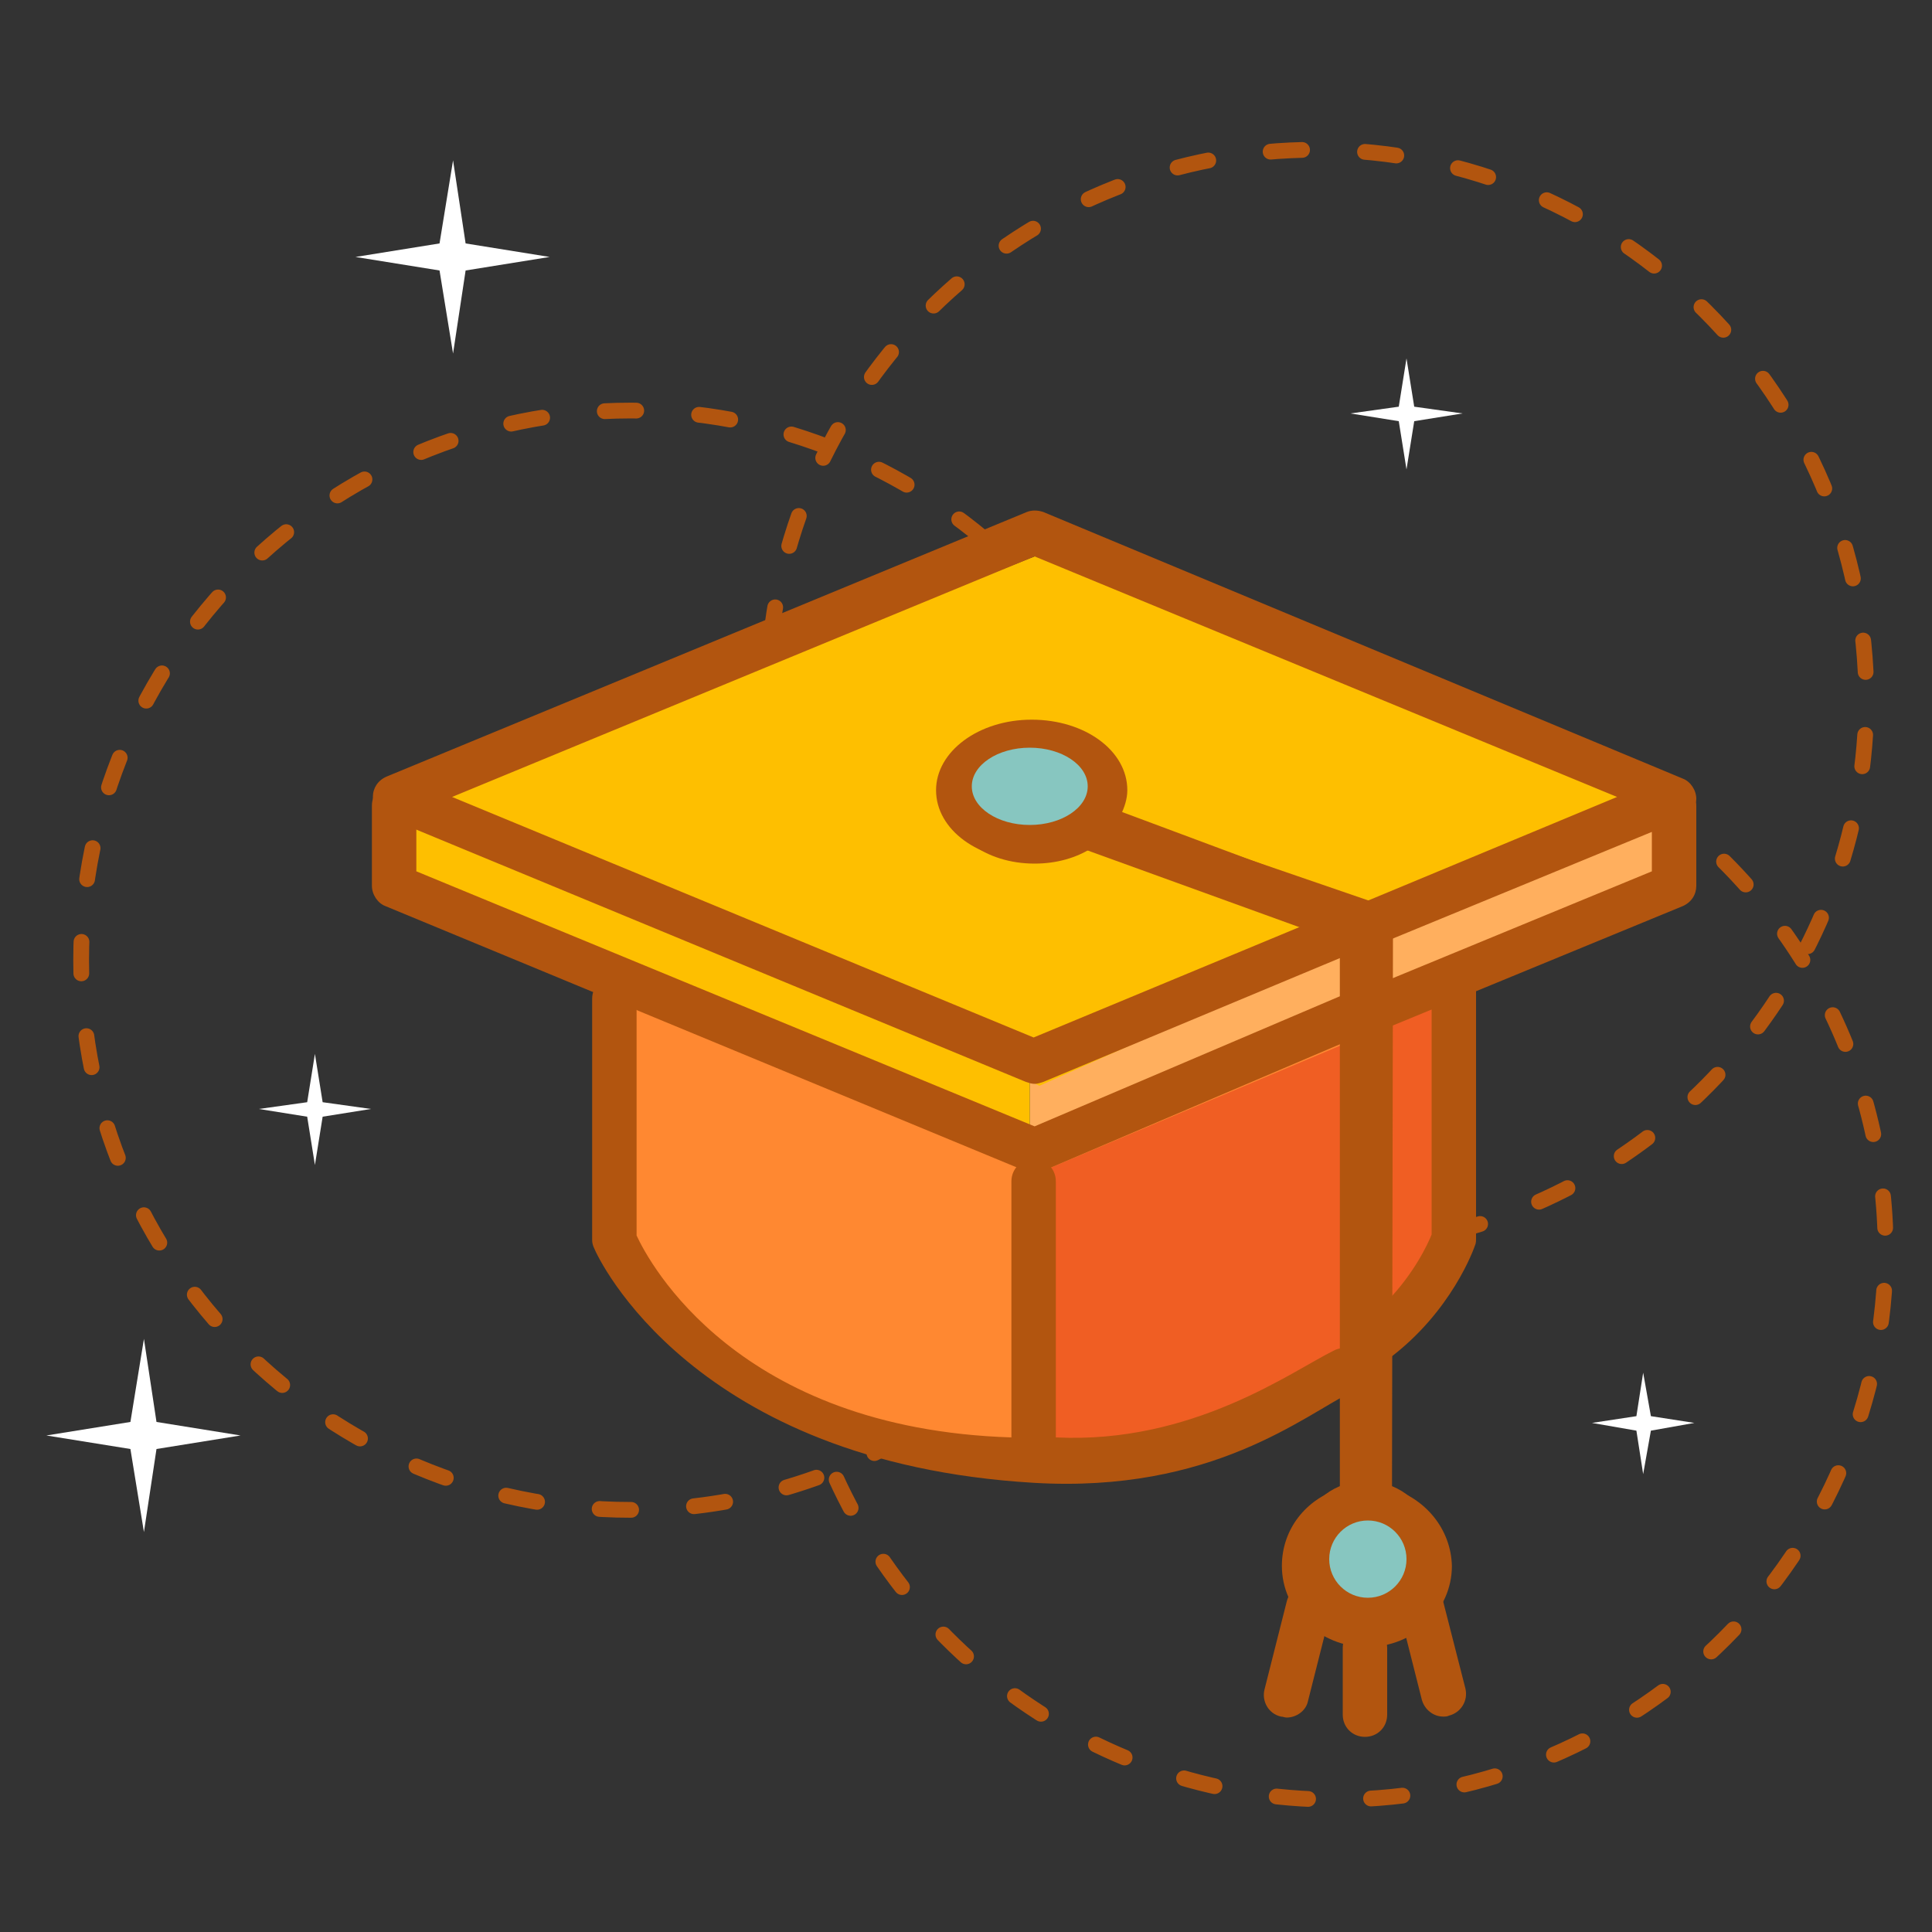 <?xml version="1.0" encoding="utf-8"?>
<!-- Generator: Adobe Illustrator 24.0.0, SVG Export Plug-In . SVG Version: 6.00 Build 0)  -->
<svg version="1.1" id="Layer_1" xmlns="http://www.w3.org/2000/svg" xmlns:xlink="http://www.w3.org/1999/xlink" x="0px" y="0px"
	 viewBox="0 0 200 200" style="enable-background:new 0 0 200 200;" xml:space="preserve">
<rect x="0" y="0" width="200" height="200" fill="#333333" stroke="none"/>
<style type="text/css">
	.st0{fill:none;stroke:#F05E23;stroke-width:1.631;stroke-linecap:round;stroke-miterlimit:10;stroke-dasharray:3.261,6.522;}
	.st1{fill:#FF8831;}
	.st2{fill:#F05E23;}
	.st3{fill:#FFAF5E;}
	.st4{fill:#FEBF00;}
	.st5{fill:#B2550F;}
	.st6{fill:#87C6C0;}
	.st7{fill:none;stroke:#B2550F;stroke-width:1.631;stroke-linecap:round;stroke-miterlimit:10;stroke-dasharray:3.261,6.522;}
	.st8{fill:#FFFFFF;}
</style>
<g>
	<path class="st0" d="M-332.1-1280.6c-8.3,4.7-17.9,7.4-28.1,7.4c-31.4,0-56.9-25.5-56.9-56.9c0-31.4,25.5-56.9,56.9-56.9
		c14.3,0,27.4,5.3,37.4,14"/>
	<path class="st0" d="M-345.7-1363.4c3.1-28.4,27.2-50.6,56.5-50.6c31.4,0,56.9,25.5,56.9,56.9c0,26.2-17.8,48.3-42,54.9"/>
	<path class="st0" d="M-254.5-1346.6c14.6,10.3,24.2,27.3,24.2,46.5c0,31.4-25.5,56.9-56.9,56.9c-25.9,0-47.7-17.3-54.6-40.9"/>
</g>
<g>
	<path class="st1" d="M-273.9-1329.1c-0.7,0.3,0.3,28.4-1,30c-4.1,4.9-13.8,13-19.7,15.4c-11.4,4.6-24.2,5.7-36.1,3
		c-5.8-1.3-11.5-3.5-16.7-6.5c-2.6-1.5-5.1-3.2-7.5-5c-2.1-1.6-4.8-3.5-6.3-5.7c-1.3-1.9-0.7-4.9-0.7-7.1c0-2.9,0-5.9,0-8.8
		c0-4.1,0-8.1,0-12.2l11,3.5l32,13.5C-318.9-1309.1-273.9-1329.1-273.9-1329.1z"/>
	<polygon class="st2" points="-317.5,-1308.3 -272.9,-1327.1 -274.9,-1299.1 -279.9,-1293.9 -288.7,-1283.7 -301.9,-1279.1 
		-313.8,-1279.1 -317.9,-1279.1 	"/>
	<polygon class="st3" points="-318.9,-1318.1 -253.9,-1344.1 -253.9,-1336.1 -318.9,-1310.3 	"/>
	<polygon class="st4" points="-380.9,-1347.1 -317.9,-1372.1 -252.9,-1346.1 -317.9,-1317.1 	"/>
	<polygon class="st4" points="-382.9,-1347.1 -382.9,-1336.1 -318.9,-1309.1 -318.9,-1322.5 	"/>
	<g>
		<g>
			<g>
				<path class="st5" d="M-318.3-1308.1c0.3,0,0.6-0.1,0.9-0.2l36.1-15.4c1.2-0.5,1.7-1.8,1.2-3c-0.5-1.2-1.8-1.7-3-1.2l-35.2,15
					l-63.9-26.5v-6.8c0-1.3-1-2.3-2.3-2.3s-2.3,1-2.3,2.3v8.3c0,0.9,0.6,1.8,1.4,2.1l66.2,27.4
					C-318.9-1308.2-318.6-1308.1-318.3-1308.1z"/>
				<path class="st5" d="M-284.2-1288.7c-0.6-1.1-1.9-1.6-3.1-1c-4.3,2.1-14.6,9.7-28.8,9v-26.5c0-1.3-1-2.3-2.3-2.3
					c-1.3,0-2.3,1-2.3,2.3v26.5c-28.4-0.9-37.5-18.1-38.8-20.9v-24.5c0-1.3-1-2.3-2.3-2.3c-1.3,0-2.3,1-2.3,2.3v25
					c0,0.3,0.1,0.6,0.2,0.8c0.4,1,10.2,22.2,45.5,24.3c18.5,1.1,28-7,33.1-9.5C-284.1-1286.2-283.6-1287.6-284.2-1288.7z"/>
				<path class="st5" d="M-252.1-1348.4c-1.3,0-2.3,1-2.3,2.3v6.8l-27.4,11.3v-4.1l30.6-12.6c0.9-0.4,1.4-1.2,1.4-2.1
					s-0.6-1.8-1.4-2.1l-66.2-27.4c-0.6-0.2-1.2-0.2-1.7,0l-66.2,27.4c-0.9,0.4-1.4,1.2-1.4,2.1c0,0.9,0.6,1.8,1.4,2.1l66.2,27.4
					c0.3,0.1,0.6,0.2,0.9,0.2c0.3,0,0.6-0.1,0.9-0.2l30.9-12.9c1.2-0.5,1.7-1.8,1.2-3c-0.5-1.2-1.8-1.7-3-1.2l-30.1,12.5l-60.3-24.9
					l60.3-24.9l60.3,24.9l-26.2,10.9l-25.1-9.4c0.1-0.5,0.2-1,0.2-1.5c0-3.8-4-6.9-9.1-6.9s-9.1,3-9.1,6.9c0,3.8,4,6.9,9.1,6.9
					c2.3,0,4.3-0.6,5.9-1.6l26.1,9.7v7.3v0v48.9c-2.7,0.9-4.6,3.5-4.6,6.4c0,3.8,3.1,6.9,6.9,6.9c3.8,0,6.9-3.1,6.9-6.9
					c0-3-1.9-5.5-4.6-6.4v-13c6.6-4.9,8.9-11.5,9-11.8c0.1-0.2,0.1-0.5,0.1-0.7v-26c0-1.3-1-2.3-2.3-2.3c-1.3,0-2.3,1-2.3,2.3v25.6
					c-0.4,1-1.8,4-4.6,6.9v-28.3l30.6-12.6c0.9-0.4,1.4-1.2,1.4-2.1v-8.3C-249.8-1347.4-250.8-1348.4-252.1-1348.4z M-318.3-1344.7
					c-2.8,0-4.6-1.4-4.6-2.3c0-0.9,1.8-2.3,4.6-2.3c2.8,0,4.6,1.4,4.6,2.3C-313.8-1346-315.6-1344.7-318.3-1344.7z M-284.1-1267
					c-1.3,0-2.3-1-2.3-2.3c0-1.3,1-2.3,2.3-2.3c1.3,0,2.3,1,2.3,2.3C-281.8-1268.1-282.8-1267-284.1-1267z"/>
			</g>
		</g>
	</g>
	<path class="st5" d="M-281.3-1275.4l0.1-57.7l-2.3-3.1l-25.9-8.9c0.4-0.8,0.7-1.7,0.7-2.6c0-4.1-4.4-7.3-9.9-7.3
		c-5.5,0-9.9,3.3-9.9,7.3s4.4,7.3,9.9,7.3c2,0,3.8-0.4,5.4-1.2l26.5,9.6v56.6c-3.5,1.1-6,4.2-6,8c0,4.6,3.9,8.4,8.8,8.4
		s8.8-3.8,8.8-8.4C-275.3-1271.2-277.8-1274.3-281.3-1275.4z"/>
	<path class="st5" d="M-289.4-1265.4c-1.2-0.3-2.5,0.4-2.8,1.7l-2.3,9.1c-0.3,1.2,0.4,2.5,1.7,2.8c0.2,0,0.4,0.1,0.6,0.1
		c1,0,2-0.7,2.2-1.7l2.3-9.1C-287.4-1263.8-288.2-1265.1-289.4-1265.4z"/>
	<path class="st5" d="M-284.1-1261.2c-1.3,0-2.3,1-2.3,2.3v6.9c0,1.3,1,2.3,2.3,2.3c1.3,0,2.3-1,2.3-2.3v-6.9
		C-281.8-1260.2-282.8-1261.2-284.1-1261.2z"/>
	<path class="st5" d="M-276-1263.7c-0.3-1.2-1.5-2-2.8-1.7c-1.2,0.3-2,1.5-1.7,2.8l2.3,9.1c0.3,1,1.2,1.7,2.2,1.7
		c0.2,0,0.4,0,0.6-0.1c1.2-0.3,2-1.5,1.7-2.8L-276-1263.7z"/>
	<ellipse class="st6" cx="-318.9" cy="-1348.1" rx="6" ry="4"/>
	<circle class="st6" cx="-283.9" cy="-1268.1" r="4"/>
</g>
<g>
	<polygon class="st6" points="-377.2,-1401.5 -368.5,-1402.9 -377.2,-1404.3 -378.6,-1412.9 -379.9,-1404.3 -388.6,-1402.9 
		-379.9,-1401.5 -378.6,-1392.9 	"/>
</g>
<g>
	<polygon class="st6" points="-254.6,-1281.4 -250,-1282.2 -254.6,-1282.9 -255.3,-1287.4 -256,-1282.9 -260.6,-1282.2 
		-256,-1281.4 -255.3,-1276.9 	"/>
</g>
<g>
	<polygon class="st6" points="-409.2,-1279.5 -400.5,-1280.9 -409.2,-1282.3 -410.6,-1290.9 -411.9,-1282.3 -420.6,-1280.9 
		-411.9,-1279.5 -410.6,-1270.9 	"/>
</g>
<g>
	<polygon class="st6" points="-392,-1313.9 -387,-1314.7 -392,-1315.5 -392.8,-1320.4 -393.6,-1315.5 -398.6,-1314.7 
		-393.6,-1313.9 -392.8,-1308.9 	"/>
</g>
<g>
	<polygon class="st6" points="-279,-1385.9 -274,-1386.7 -279,-1387.5 -279.8,-1392.4 -280.6,-1387.5 -285.6,-1386.7 
		-280.6,-1385.9 -279.8,-1380.9 	"/>
</g>
<g>
	<path class="st1" d="M151.6,100.4c-0.7,0.3,0.3,28.4-1,30c-4.1,4.9-13.8,13-19.7,15.4c-11.4,4.6-24.2,5.7-36.1,3
		c-5.8-1.3-11.5-3.5-16.7-6.5c-2.6-1.5-5.1-3.2-7.5-5c-2.1-1.6-4.8-3.5-6.3-5.7c-1.3-1.9-0.7-4.9-0.7-7.1c0-2.9,0-5.9,0-8.8
		c0-4.1,0-8.1,0-12.2l11,3.5l32,13.5C106.6,120.4,151.6,100.4,151.6,100.4z"/>
	<polygon class="st2" points="108,121.2 152.6,102.4 150.6,130.4 145.5,135.6 136.8,145.8 123.6,150.4 111.6,150.4 107.5,150.4 	"/>
	<polygon class="st3" points="106.6,111.4 171.6,85.4 171.6,93.4 106.6,119.3 	"/>
	<polygon class="st4" points="44.6,82.4 107.6,57.4 172.6,83.4 107.6,112.4 	"/>
	<polygon class="st4" points="42.6,82.4 42.6,93.4 106.6,120.4 106.6,107 	"/>
	<g>
		<g>
			<g>
				<path class="st5" d="M107.1,121.4c0.3,0,0.6-0.1,0.9-0.2l36.1-15.4c1.2-0.5,1.7-1.8,1.2-3c-0.5-1.2-1.8-1.7-3-1.2l-35.2,15
					L43.1,90.2v-6.8c0-1.3-1-2.3-2.3-2.3s-2.3,1-2.3,2.3v8.3c0,0.9,0.6,1.8,1.4,2.1l66.2,27.4C106.5,121.3,106.8,121.4,107.1,121.4z
					"/>
				<path class="st5" d="M141.2,140.8c-0.6-1.1-1.9-1.6-3.1-1c-4.3,2.1-14.6,9.7-28.8,9v-26.5c0-1.3-1-2.3-2.3-2.3
					c-1.3,0-2.3,1-2.3,2.3v26.5c-28.4-0.9-37.5-18.1-38.8-20.9v-24.5c0-1.3-1-2.3-2.3-2.3c-1.3,0-2.3,1-2.3,2.3v25
					c0,0.3,0.1,0.6,0.2,0.8c0.4,1,10.2,22.2,45.5,24.3c18.5,1.1,28-7,33.1-9.5C141.3,143.3,141.8,141.9,141.2,140.8z"/>
				<path class="st5" d="M173.3,81.1c-1.3,0-2.3,1-2.3,2.3v6.8l-27.4,11.3v-4.1l30.6-12.6c0.9-0.4,1.4-1.2,1.4-2.1
					c0-0.9-0.6-1.8-1.4-2.1L108,53c-0.6-0.2-1.2-0.2-1.7,0L40,80.4c-0.9,0.4-1.4,1.2-1.4,2.1c0,0.9,0.6,1.8,1.4,2.1l66.2,27.4
					c0.3,0.1,0.6,0.2,0.9,0.2c0.3,0,0.6-0.1,0.9-0.2l30.9-12.9c1.2-0.5,1.7-1.8,1.2-3c-0.5-1.2-1.8-1.7-3-1.2l-30.1,12.5L46.8,82.5
					l60.3-24.9l60.3,24.9l-26.2,10.9L116,84c0.1-0.5,0.2-1,0.2-1.5c0-3.8-4-6.9-9.1-6.9c-5.1,0-9.1,3-9.1,6.9s4,6.9,9.1,6.9
					c2.3,0,4.3-0.6,5.9-1.6l26.1,9.7v7.3v0v48.9c-2.7,0.9-4.6,3.5-4.6,6.4c0,3.8,3.1,6.9,6.9,6.9s6.9-3.1,6.9-6.9
					c0-3-1.9-5.5-4.6-6.4v-13c6.6-4.9,8.9-11.5,9-11.8c0.1-0.2,0.1-0.5,0.1-0.7v-26c0-1.3-1-2.3-2.3-2.3s-2.3,1-2.3,2.3v25.6
					c-0.4,1-1.8,4-4.6,6.9v-28.3l30.6-12.6c0.9-0.4,1.4-1.2,1.4-2.1v-8.3C175.6,82.1,174.6,81.1,173.3,81.1z M107.1,84.8
					c-2.8,0-4.6-1.4-4.6-2.3c0-0.9,1.8-2.3,4.6-2.3s4.6,1.4,4.6,2.3C111.6,83.5,109.9,84.8,107.1,84.8z M141.3,162.5
					c-1.3,0-2.3-1-2.3-2.3c0-1.3,1-2.3,2.3-2.3s2.3,1,2.3,2.3C143.6,161.5,142.6,162.5,141.3,162.5z"/>
			</g>
		</g>
	</g>
	<path class="st5" d="M144.1,154.1l0.1-57.7l-2.3-3.1L116,84.4c0.4-0.8,0.7-1.7,0.7-2.6c0-4.1-4.4-7.3-9.9-7.3
		c-5.5,0-9.9,3.3-9.9,7.3c0,4.1,4.4,7.3,9.9,7.3c2,0,3.8-0.4,5.4-1.2l26.5,9.6v56.6c-3.5,1.1-6,4.2-6,8c0,4.6,3.9,8.4,8.8,8.4
		c4.9,0,8.8-3.8,8.8-8.4C150.2,158.3,147.6,155.2,144.1,154.1z"/>
	<path class="st5" d="M136,164.1c-1.2-0.3-2.5,0.4-2.8,1.7l-2.3,9.1c-0.3,1.2,0.4,2.5,1.7,2.8c0.2,0,0.4,0.1,0.6,0.1
		c1,0,2-0.7,2.2-1.7l2.3-9.1C138,165.7,137.3,164.4,136,164.1z"/>
	<path class="st5" d="M141.3,168.3c-1.3,0-2.3,1-2.3,2.3v6.9c0,1.3,1,2.3,2.3,2.3s2.3-1,2.3-2.3v-6.9
		C143.6,169.4,142.6,168.3,141.3,168.3z"/>
	<path class="st5" d="M149.4,165.8c-0.3-1.2-1.5-2-2.8-1.7c-1.2,0.3-2,1.5-1.7,2.8l2.3,9.1c0.3,1,1.2,1.7,2.2,1.7
		c0.2,0,0.4,0,0.6-0.1c1.2-0.3,2-1.5,1.7-2.8L149.4,165.8z"/>
	<ellipse class="st6" cx="106.6" cy="81.4" rx="6" ry="4"/>
	<circle class="st6" cx="141.6" cy="161.4" r="4"/>
</g>
<g>
	<g>
		<path class="st7" d="M93.4,148.9c-8.3,4.7-17.9,7.4-28.1,7.4c-31.4,0-56.9-25.5-56.9-56.9s25.5-56.9,56.9-56.9
			c14.3,0,27.4,5.3,37.4,14"/>
		<path class="st7" d="M79.8,66.1c3.1-28.4,27.2-50.6,56.5-50.6c31.4,0,56.9,25.5,56.9,56.9c0,26.2-17.8,48.3-42,54.9"/>
		<path class="st7" d="M171,82.9c14.6,10.3,24.2,27.3,24.2,46.5c0,31.4-25.5,56.9-56.9,56.9c-25.9,0-47.7-17.3-54.6-40.9"/>
	</g>
	<g>
		<polygon class="st8" points="48.2,28 56.9,26.6 48.2,25.2 46.9,16.6 45.5,25.2 36.8,26.6 45.5,28 46.9,36.6 		"/>
	</g>
	<g>
		<polygon class="st8" points="170.9,148.1 175.4,147.3 170.9,146.6 170.1,142.1 169.4,146.6 164.8,147.3 169.4,148.1 170.1,152.6 
					"/>
	</g>
	<g>
		<polygon class="st8" points="16.2,150 24.9,148.6 16.2,147.2 14.9,138.6 13.5,147.2 4.8,148.6 13.5,150 14.9,158.6 		"/>
	</g>
	<g>
		<polygon class="st8" points="33.4,115.6 38.4,114.8 33.4,114.1 32.6,109.1 31.8,114.1 26.8,114.8 31.8,115.6 32.6,120.6 		"/>
	</g>
	<g>
		<polygon class="st8" points="146.4,43.6 151.4,42.8 146.4,42.1 145.6,37.1 144.8,42.1 139.8,42.8 144.8,43.6 145.6,48.6 		"/>
	</g>
</g>
<g>
</g>
<g>
</g>
<g>
</g>
<g>
</g>
<g>
</g>
<g>
</g>
<g>
</g>
<g>
</g>
<g>
</g>
<g>
</g>
<g>
</g>
<g>
</g>
<g>
</g>
<g>
</g>
<g>
</g>
</svg>
